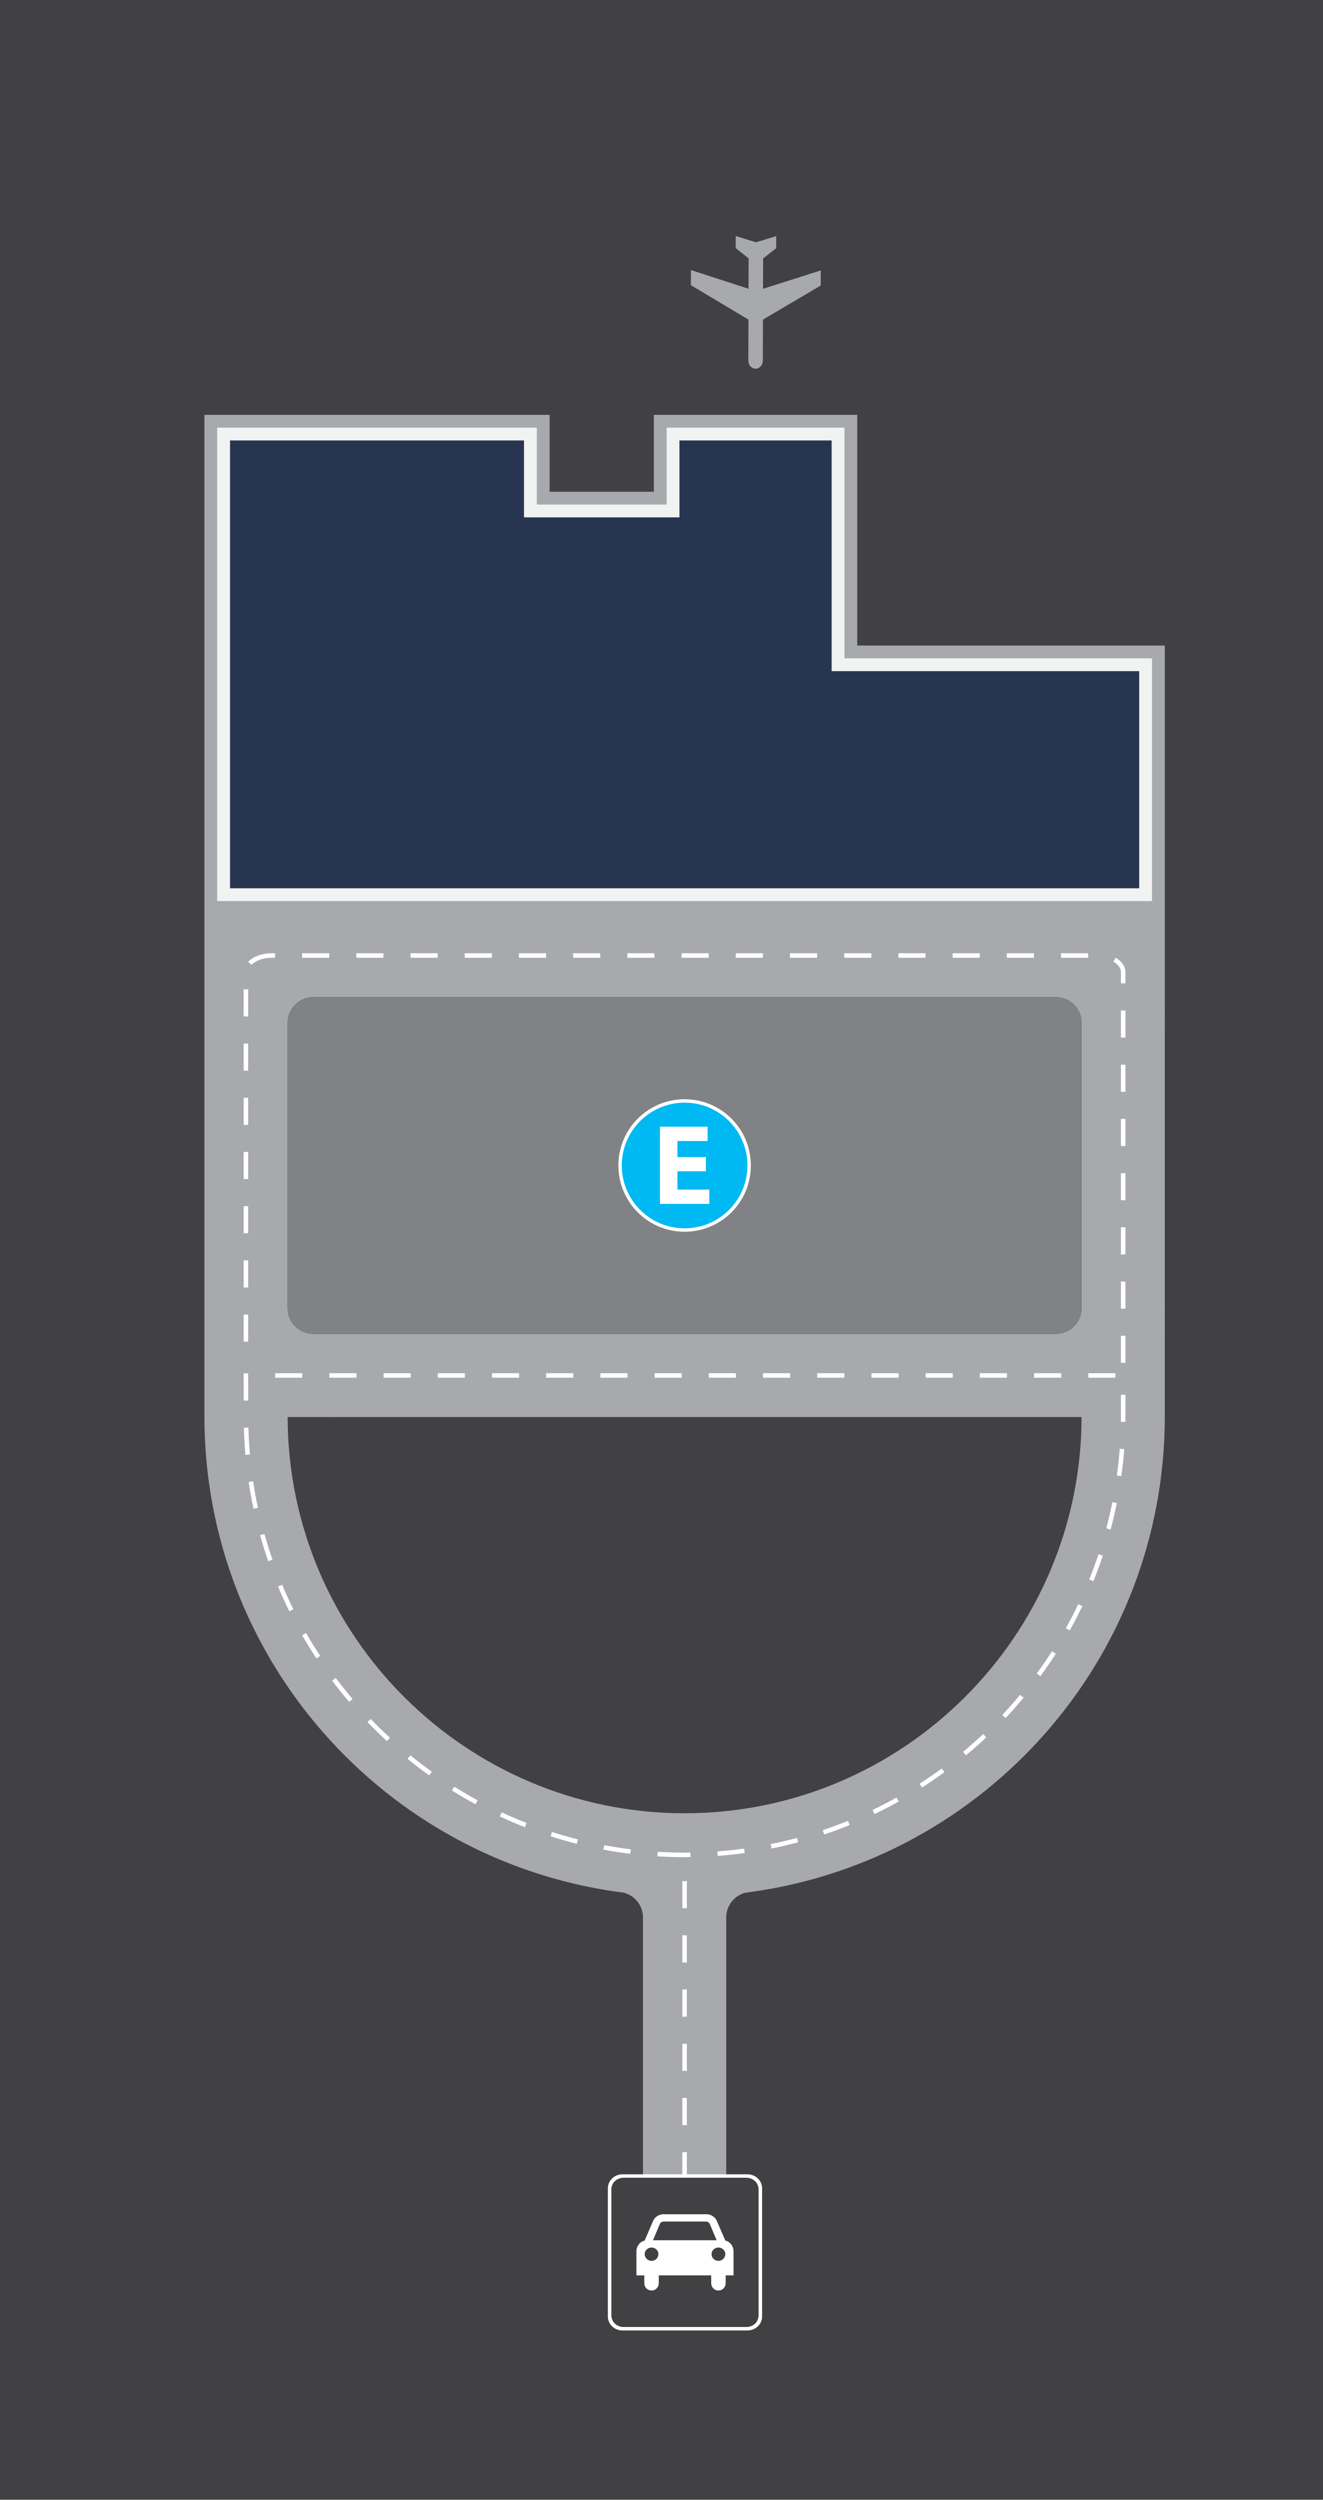 <?xml version="1.0" encoding="utf-8"?>
<!-- Generator: Adobe Illustrator 16.0.0, SVG Export Plug-In . SVG Version: 6.00 Build 0)  -->
<!DOCTYPE svg PUBLIC "-//W3C//DTD SVG 1.1//EN" "http://www.w3.org/Graphics/SVG/1.1/DTD/svg11.dtd">
<svg version="1.1" xmlns="http://www.w3.org/2000/svg" xmlns:xlink="http://www.w3.org/1999/xlink" x="0px" y="0px"
	 width="311.984px" height="589.471px" viewBox="0 0 311.984 589.471" enable-background="new 0 0 311.984 589.471"
	 xml:space="preserve">
<g id="Fondo">
	<rect fill="#414042" width="311.984" height="589.471"/>
</g>
<g id="Silueta">
	<path fill="#A7A9AC" d="M202.15,152.227V97.829h-47.963v18.13h-24.581v-18.13H48.203v236.36
		c0.102,57.082,42.446,104.252,97.445,111.933c0,0,0,0,0.005,0c0.474,0.064,0.954,0.128,1.433,0.192c0.005,0,0.005,0,0.011,0
		c2.604,0.671,4.527,3.035,4.527,5.848v95.646h19.633v-95.646c0-2.812,1.923-5.177,4.527-5.848c0.005,0,0.011,0,0.016-0.006h0.016
		c0.458-0.059,0.927-0.122,1.379-0.187c0.005,0,0.005,0,0.011,0s0.005,0,0.011,0c0.005,0,0.005,0,0.01,0h0.005
		c54.995-7.681,97.344-54.851,97.445-111.933V152.227H202.15z M255.051,334.189c-0.112,51.517-42.062,93.397-93.61,93.397
		s-93.498-41.881-93.61-93.397v-0.032h187.22V334.189z M255.051,308.49c0,3.334-2.706,6.04-6.04,6.04H73.871
		c-3.334,0-6.04-2.706-6.04-6.04v-67.319c0-3.334,2.706-6.035,6.04-6.035h175.14c3.334,0,6.04,2.706,6.04,6.04V308.49z"/>
	<path fill="#A7A9AC" d="M78.759,334.068c0.031,0.067,0.031,0.122,0,0.122s-0.056-0.055-0.056-0.122S78.728,334.001,78.759,334.068z
		"/>
	<g>
		<path fill="#FFFFFF" d="M161.974,526.683h-1.065v-6.392h1.065V526.683z M161.974,513.899h-1.065v-6.392h1.065V513.899z
			 M161.974,501.116h-1.065v-6.392h1.065V501.116z M161.974,488.333h-1.065v-6.392h1.065V488.333z M161.974,475.55h-1.065v-6.392
			h1.065V475.55z M161.974,462.768h-1.065v-6.392h1.065V462.768z M161.974,449.984h-1.065v-6.392h1.065V449.984z"/>
	</g>
	<g>
		<path fill="#FFFFFF" d="M265.397,321.373h-1.065v-6.392h1.065V321.373z M58.528,316.387h-1.065v-6.392h1.065V316.387z
			 M265.397,308.591h-1.065v-6.393h1.065V308.591z M58.528,303.604h-1.065v-6.392h1.065V303.604z M265.397,295.808h-1.065v-6.393
			h1.065V295.808z M58.528,290.82h-1.065v-6.392h1.065V290.82z M265.397,283.024h-1.065v-6.393h1.065V283.024z M58.528,278.037
			h-1.065v-6.392h1.065V278.037z M265.397,270.241h-1.065v-6.393h1.065V270.241z M58.528,265.254h-1.065v-6.392h1.065V265.254z
			 M265.397,257.458h-1.065v-6.392h1.065V257.458z M58.528,252.471h-1.065v-6.392h1.065V252.471z M265.397,244.675h-1.065v-6.393
			h1.065V244.675z M58.528,239.688h-1.065v-6.396h1.065V239.688z M265.397,231.887h-1.065v-2.659c0-0.916-0.645-1.813-1.77-2.46
			l0.531-0.924c1.464,0.843,2.304,2.076,2.304,3.384V231.887z M59.302,227.526l-0.764-0.743c1.217-1.251,3.271-1.999,5.496-1.999
			l0,0h0.819v1.065h-0.819C62.121,225.85,60.308,226.492,59.302,227.526z M256.602,225.85h-6.392v-1.065h6.392V225.85z
			 M243.819,225.85h-6.392v-1.065h6.392V225.85z M231.036,225.85h-6.392v-1.065h6.392V225.85z M218.252,225.85h-6.392v-1.065h6.392
			V225.85z M205.469,225.85h-6.392v-1.065h6.392V225.85z M192.686,225.85h-6.392v-1.065h6.392V225.85z M179.903,225.85h-6.392
			v-1.065h6.392V225.85z M167.12,225.85h-6.392v-1.065h6.392V225.85z M154.336,225.85h-6.392v-1.065h6.392V225.85z M141.553,225.85
			h-6.392v-1.065h6.392V225.85z M128.77,225.85h-6.392v-1.065h6.392V225.85z M115.987,225.85h-6.392v-1.065h6.392V225.85z
			 M103.204,225.85h-6.392v-1.065h6.392V225.85z M90.42,225.85h-6.392v-1.065h6.392V225.85z M77.637,225.85h-6.392v-1.065h6.392
			V225.85z"/>
	</g>
	<g>
		<g>
			<g>
				<path fill="#FFFFFF" d="M176.283,549.543h-29.506c-1.915,0-3.433-1.479-3.433-3.287v-30.225c0-1.823,1.518-3.305,3.433-3.305
					h29.506c1.886,0,3.431,1.481,3.431,3.305v30.225C179.714,548.063,178.169,549.543,176.283,549.543L176.283,549.543z
					 M146.777,513.644c-1.363,0-2.492,1.061-2.492,2.388v30.225c0,1.311,1.129,2.383,2.492,2.383h29.506
					c1.362,0,2.49-1.072,2.49-2.383v-30.225c0-1.327-1.128-2.388-2.49-2.388H146.777L146.777,513.644z"/>
				<path fill="#414042" d="M178.892,545.956c0,1.529-1.31,2.772-2.901,2.772h-28.921c-1.591,0-2.903-1.243-2.903-2.772v-29.627
					c0-1.545,1.312-2.8,2.903-2.8h28.921c1.592,0,2.901,1.27,2.901,2.8V545.956z"/>
			</g>
		</g>
		<path fill="#FFFFFF" d="M171.068,528.363l-0.028-0.023l-2.044-4.717c-0.34-0.815-1.389-1.482-2.304-1.482h-10.325
			c-0.917,0-1.966,0.667-2.307,1.482l-2.042,4.717v0.023c-1.104,0.224-1.939,1.273-1.939,2.531v5.66h1.859v1.86
			c0,0.954,0.76,1.715,1.704,1.715c0.942,0,1.704-0.761,1.704-1.715v-1.86h4.244h0.028h8.094v1.86c0,0.954,0.761,1.715,1.704,1.715
			c0.942,0,1.706-0.761,1.706-1.715v-1.86h1.858l0,0v-5.66C172.981,529.637,172.142,528.587,171.068,528.363z M153.642,533.134
			c-0.891,0-1.624-0.708-1.624-1.586c0-0.864,0.733-1.56,1.624-1.56c0.889,0,1.625,0.695,1.625,1.56
			C155.267,532.426,154.531,533.134,153.642,533.134z M153.982,528.273l1.575-3.733c0.154-0.368,0.363-0.683,1.072-0.683h4.086
			h5.637c0.708,0,0.915,0.314,1.073,0.683l1.571,3.733H153.982z M169.417,533.134c-0.891,0-1.624-0.708-1.624-1.586
			c0-0.864,0.733-1.56,1.624-1.56c0.89,0,1.623,0.695,1.623,1.56C171.04,532.426,170.307,533.134,169.417,533.134z"/>
	</g>
	<path fill="#A7A9AC" d="M176.473,83.564l-0.003,1.472c-0.002,1.047,0.764,1.903,1.705,1.905c0.94,0.003,1.712-0.849,1.713-1.896
		l0.004-1.473l0.023-8.139c0-0.036,0.024-0.078,0.056-0.092l13.527-7.984c0.026-0.019,0.048-0.056,0.044-0.088l0.005-3.437
		c0-0.033-0.028-0.057-0.056-0.047l-13.497,4.299c-0.032,0.005-0.06-0.009-0.06-0.042l0.021-7.049c0-0.032,0.023-0.073,0.051-0.093
		l2.992-2.335c0.023-0.023,0.044-0.063,0.044-0.097l-0.001-2.73c0-0.028-0.022-0.052-0.055-0.042l-4.672,1.422
		c-0.028,0.014-0.078,0.013-0.112-0.001l-4.651-1.448c-0.036-0.009-0.059,0.015-0.059,0.042l-0.009,2.73
		c0,0.033,0.025,0.074,0.047,0.098l2.958,2.352c0.028,0.019,0.049,0.061,0.047,0.093l-0.019,7.05c0,0.032-0.024,0.046-0.056,0.042
		l-13.473-4.376c-0.031-0.01-0.056,0.014-0.056,0.047l-0.019,3.437c0,0.032,0.023,0.069,0.051,0.088l13.486,8.062
		c0.028,0.014,0.045,0.055,0.045,0.092L176.473,83.564z"/>
	<g>
		<path fill="#FFFFFF" d="M161.441,437.933c-2.137,0-4.296-0.065-6.417-0.195l0.065-1.063c2.551,0.156,5.15,0.218,7.713,0.186
			l0.014,1.064C162.357,437.93,161.899,437.933,161.441,437.933z M169.231,437.644l-0.079-1.062c2.103-0.156,4.229-0.381,6.32-0.668
			l0.145,1.056C173.504,437.258,171.355,437.485,169.231,437.644z M148.63,437.146c-2.114-0.261-4.249-0.593-6.345-0.985
			l0.196-1.047c2.075,0.389,4.188,0.717,6.28,0.976L148.63,437.146z M181.948,435.899l-0.21-1.045
			c2.073-0.417,4.155-0.904,6.188-1.446l0.274,1.028C186.146,434.985,184.043,435.478,181.948,435.899z M136.013,434.782
			c-2.064-0.521-4.141-1.116-6.174-1.767l0.325-1.015c2.012,0.645,4.067,1.232,6.11,1.748L136.013,434.782z M194.351,432.587
			l-0.339-1.01c2-0.67,4.001-1.411,5.95-2.201l0.4,0.987C198.393,431.161,196.37,431.91,194.351,432.587z M123.777,430.864
			c-1.983-0.773-3.973-1.623-5.915-2.523l0.449-0.967c1.921,0.891,3.891,1.731,5.854,2.498L123.777,430.864z M206.228,427.769
			l-0.461-0.96c1.899-0.911,3.795-1.895,5.636-2.923l0.52,0.931C210.062,425.854,208.146,426.849,206.228,427.769z M112.118,425.455
			c-1.872-1.015-3.74-2.102-5.554-3.234l0.564-0.903c1.795,1.12,3.645,2.197,5.497,3.201L112.118,425.455z M217.426,421.518
			l-0.576-0.897c1.777-1.142,3.54-2.352,5.237-3.596l0.629,0.859C221.002,419.141,219.222,420.363,217.426,421.518z M101.22,418.651
			c-1.734-1.237-3.455-2.546-5.113-3.891l0.671-0.828c1.642,1.331,3.344,2.627,5.061,3.851L101.22,418.651z M227.776,413.934
			l-0.681-0.818c1.623-1.35,3.224-2.767,4.761-4.212l0.729,0.776C231.034,411.14,229.416,412.571,227.776,413.934z M91.243,410.566
			c-1.573-1.443-3.12-2.952-4.598-4.484l0.767-0.74c1.463,1.518,2.994,3.011,4.551,4.438L91.243,410.566z M237.127,405.14
			l-0.776-0.73c1.448-1.539,2.865-3.142,4.212-4.763l0.819,0.682C240.021,401.966,238.59,403.584,237.127,405.14z M82.332,401.325
			c-1.384-1.622-2.735-3.309-4.014-5.01l0.852-0.641c1.266,1.685,2.603,3.353,3.973,4.96L82.332,401.325z M245.337,395.265
			l-0.859-0.63c1.249-1.704,2.459-3.469,3.6-5.243l0.896,0.575C247.822,391.76,246.598,393.543,245.337,395.265z M74.618,391.071
			c-1.174-1.78-2.308-3.617-3.369-5.463l0.923-0.53c1.05,1.826,2.172,3.645,3.334,5.406L74.618,391.071z M252.277,384.454
			l-0.93-0.519c1.032-1.849,2.017-3.749,2.928-5.649l0.961,0.461C254.315,380.666,253.32,382.587,252.277,384.454z M68.225,379.952
			c-0.945-1.908-1.843-3.87-2.668-5.832l0.982-0.413c0.817,1.942,1.706,3.884,2.641,5.771L68.225,379.952z M257.835,372.865
			l-0.987-0.4c0.794-1.961,1.537-3.97,2.206-5.972l1.01,0.338C259.388,368.854,258.638,370.884,257.835,372.865z M63.255,368.137
			c-0.703-2.011-1.351-4.071-1.928-6.126l1.026-0.288c0.571,2.033,1.212,4.073,1.907,6.062L63.255,368.137z M261.909,360.681
			l-1.029-0.274c0.543-2.037,1.029-4.12,1.444-6.189l1.044,0.21C262.949,356.518,262.458,358.622,261.909,360.681z M59.786,355.777
			c-0.447-2.085-0.834-4.211-1.15-6.317l1.053-0.158c0.312,2.085,0.696,4.188,1.138,6.252L59.786,355.777z M264.437,348.095
			l-1.056-0.145c0.286-2.088,0.51-4.215,0.667-6.32l1.062,0.079C264.952,343.837,264.725,345.984,264.437,348.095z M57.879,343.083
			c-0.185-2.119-0.307-4.275-0.361-6.41l1.065-0.027c0.054,2.113,0.174,4.248,0.357,6.346L57.879,343.083z M265.389,335.295
			l-1.065-0.014c0.004-0.374,0.007-0.75,0.008-1.125v-5.26h1.065v5.261C265.396,334.538,265.394,334.917,265.389,335.295z
			 M57.476,330.269l-0.014-6.424l1.032-0.003l0.001,0.533h0.033l0.013,5.892L57.476,330.269z M64.889,324.886l-0.004-1.065
			l6.394-0.009v1.065L64.889,324.886z M263.026,324.877h-6.392v-1.065h6.392V324.877z M250.243,324.877h-6.392v-1.065h6.392V324.877
			z M237.459,324.877h-6.392v-1.065h6.392V324.877z M224.676,324.877h-6.392v-1.065h6.392V324.877z M211.893,324.877h-6.392v-1.065
			h6.392V324.877z M199.11,324.877h-6.392v-1.065h6.392V324.877z M186.327,324.877h-6.392v-1.065h6.392V324.877z M173.543,324.877
			h-6.392v-1.065h6.392V324.877z M160.76,324.877h-6.392v-1.065h6.392V324.877z M147.977,324.877h-6.392v-1.065h6.392V324.877z
			 M135.194,324.877h-6.392v-1.065h6.392V324.877z M122.411,324.877h-6.392v-1.065h6.392V324.877z M109.628,324.877h-6.392v-1.065
			h6.392V324.877z M96.845,324.877h-6.392v-1.065h6.392V324.877z M84.062,324.877H77.67v-1.065h6.392V324.877z"/>
	</g>
	<path fill="#808285" d="M255.051,241.176v67.314c0,3.334-2.706,6.04-6.041,6.04H73.871c-3.334,0-6.04-2.706-6.04-6.04v-67.319
		c0-3.334,2.706-6.035,6.04-6.035h175.14C252.345,235.136,255.051,237.842,255.051,241.176z"/>
	<g>
		<g>
			<g>
				<path fill="#FFFFFF" d="M161.446,259.209c-8.628,0-15.624,6.997-15.624,15.622c0,8.636,6.996,15.626,15.624,15.626
					c8.631,0,15.614-6.99,15.614-15.626C177.06,266.206,170.077,259.209,161.446,259.209z M161.435,289.169
					c-7.91,0-14.312-6.421-14.312-14.338c0-7.911,6.402-14.319,14.312-14.319c7.916,0,14.331,6.408,14.331,14.319
					C175.766,282.748,169.35,289.169,161.435,289.169z"/>
				<circle fill="#00B9F2" cx="161.441" cy="274.835" r="14.817"/>
				<polygon fill="#FFFFFF" points="166.457,272.852 159.755,272.852 159.755,269.062 166.867,269.062 166.867,265.68 
					155.628,265.68 155.628,283.892 167.261,283.892 167.261,280.513 159.755,280.513 159.755,276.2 166.457,276.2 				"/>
			</g>
		</g>
	</g>
	<polygon fill="#F1F2F2" points="271.66,155.245 271.66,212.483 51.224,212.483 51.224,100.846 126.585,100.846 126.585,118.979 
		157.204,118.979 157.204,100.846 199.132,100.846 199.132,155.245 	"/>
	<polygon fill="#273551" points="54.244,209.464 54.244,103.866 123.565,103.866 123.565,121.999 160.223,121.999 160.223,103.866 
		196.113,103.866 196.113,158.266 268.641,158.266 268.641,209.464 	"/>
</g>
</svg>
